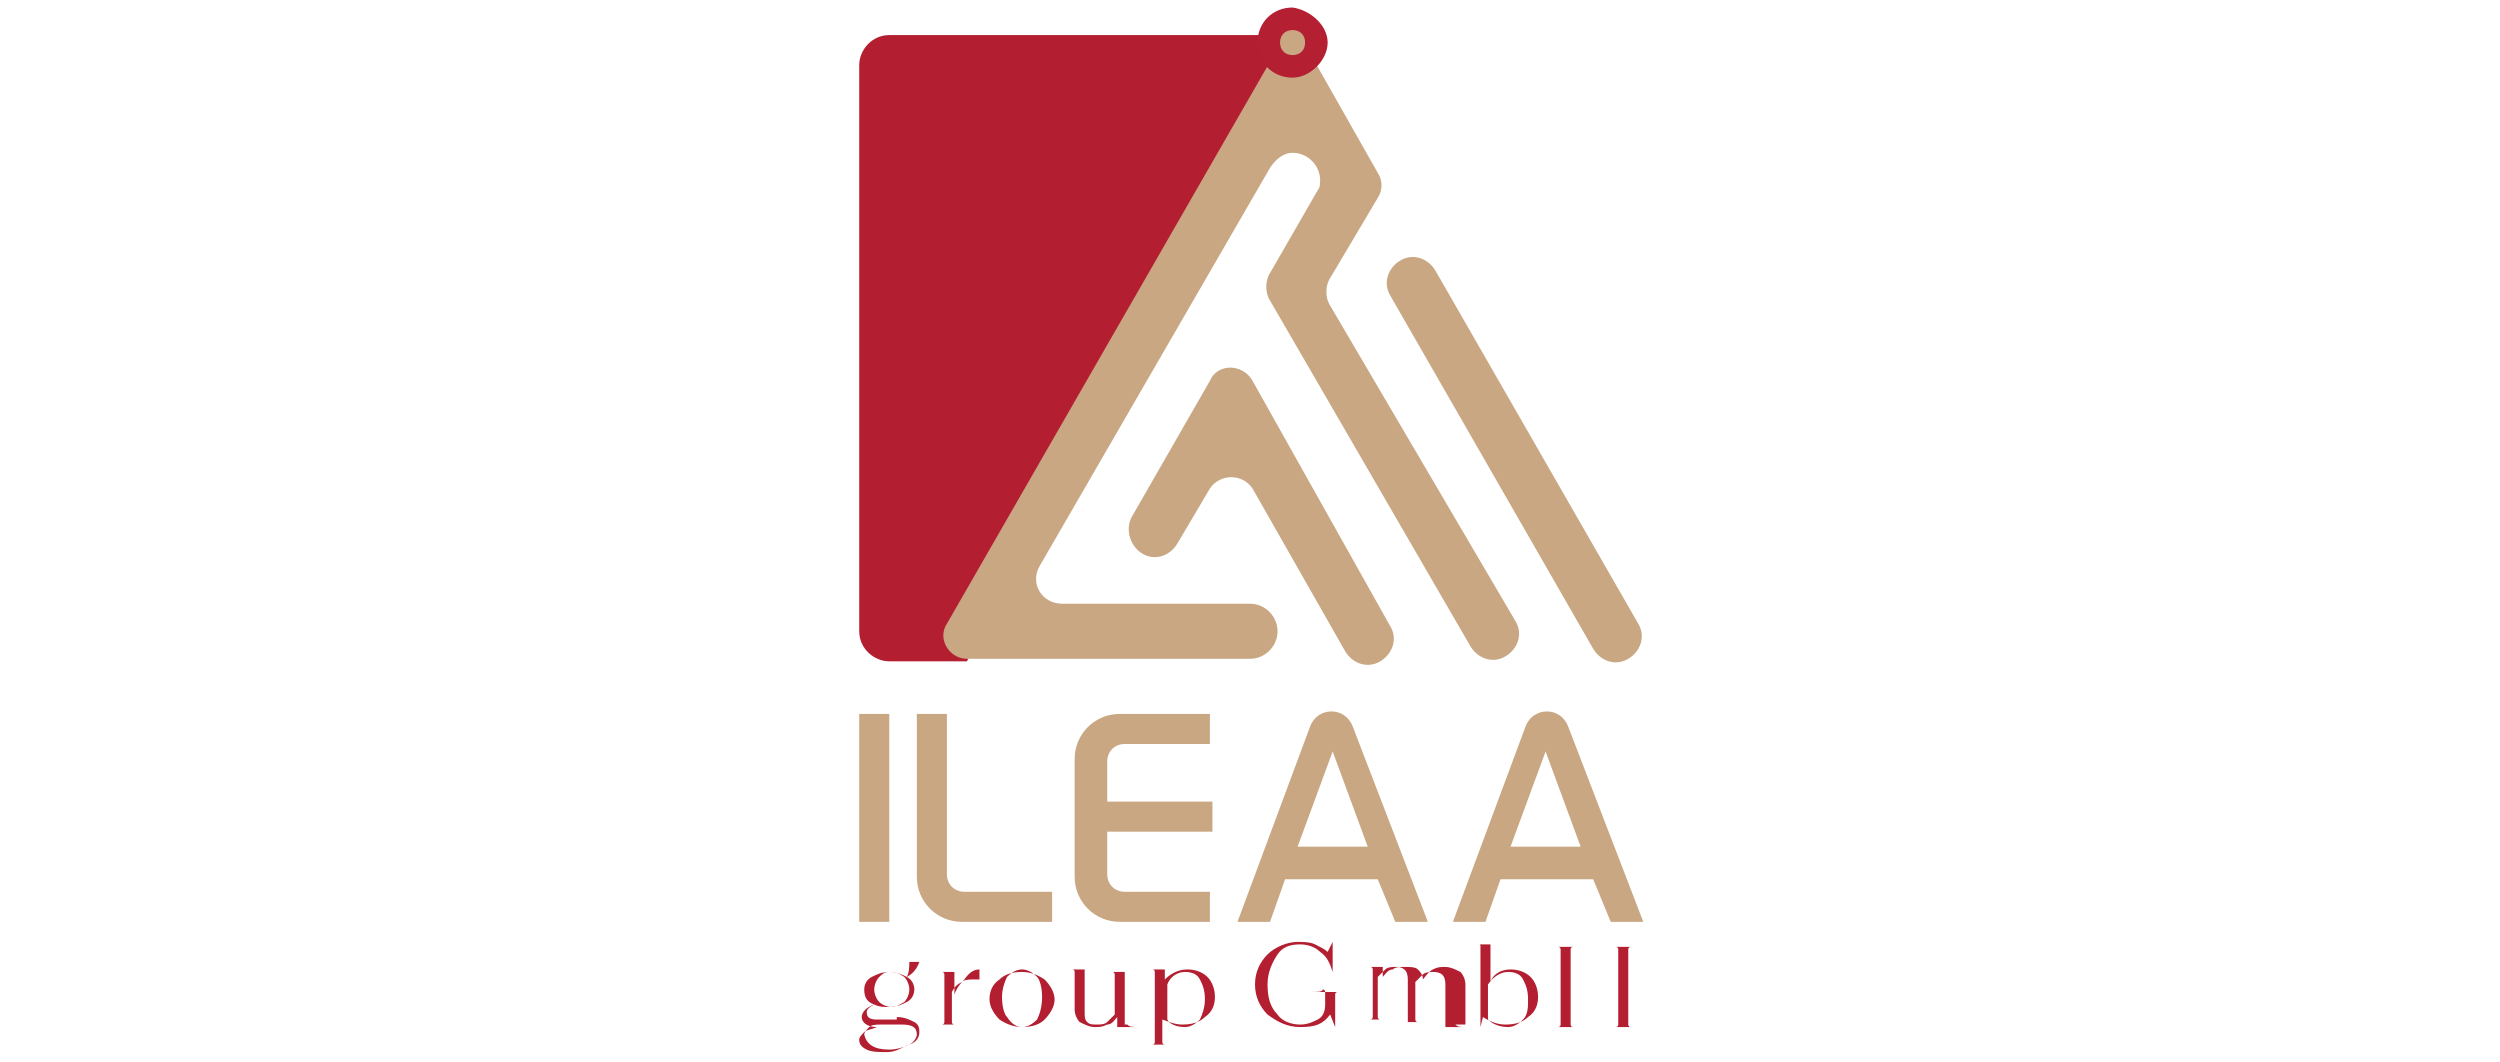 <?xml version="1.0" encoding="UTF-8"?>
<!-- Generator: Adobe Illustrator 25.0.1, SVG Export Plug-In . SVG Version: 6.00 Build 0)  -->
<svg xmlns="http://www.w3.org/2000/svg" xmlns:xlink="http://www.w3.org/1999/xlink" version="1.1" id="Layer_1" x="0px" y="0px" viewBox="0 0 99.8 42.4" style="enable-background:new 0 0 99.8 42.4;" xml:space="preserve">
<style type="text/css">
	.st0{fill:#C9A783;}
	.st1{fill:#B31F31;}
	.st2{fill-rule:evenodd;clip-rule:evenodd;fill:#B31F31;}
	.st3{fill:#B41F31;}
</style>
<g>
	<path class="st0" d="M35.5,36.8h-1.2v-8.3h1.2V36.8z"></path>
	<path class="st0" d="M38.5,35.6c-0.4,0-0.7-0.3-0.7-0.7v-6.4h-1.2V35c0,1,0.8,1.8,1.8,1.8h3.6v-1.2H38.5z"></path>
	<path class="st0" d="M48.4,33.2V32h-4.2v-1.6c0-0.4,0.3-0.7,0.7-0.7h3.4v-1.2h-3.6c-1,0-1.8,0.8-1.8,1.8V32v0.6V33v0.1V35   c0,1,0.8,1.8,1.8,1.8h3.6v-1.2h-3.4c-0.4,0-0.7-0.3-0.7-0.7v-1.7H48.4z"></path>
	<path class="st0" d="M51.8,33.8l1.4-3.8l1.4,3.8H51.8z M54,29c-0.3-0.8-1.4-0.8-1.7,0l-2.9,7.8h1.3l0.6-1.7H55l0.7,1.7h1.3L54,29z"></path>
	<path class="st0" d="M60.3,33.8l1.4-3.8l1.4,3.8H60.3z M62.6,29c-0.3-0.8-1.4-0.8-1.7,0L58,36.8h1.3l0.6-1.7h3.7l0.7,1.7h1.3   L62.6,29z"></path>
	<g>
		<path class="st1" d="M35.8,40.6c0.3,0,0.5,0.1,0.7,0.2c0.2,0.1,0.2,0.3,0.2,0.4c0,0.2-0.1,0.4-0.4,0.5S35.8,42,35.4,42    c-0.3,0-0.6,0-0.8-0.1c-0.2-0.1-0.3-0.2-0.3-0.4c0-0.1,0.1-0.2,0.2-0.3c0.1-0.1,0.3-0.1,0.5-0.2c-0.4,0-0.6-0.2-0.6-0.4    c0-0.2,0.2-0.4,0.5-0.5c-0.3-0.1-0.4-0.3-0.4-0.6c0-0.2,0.1-0.4,0.3-0.5c0.2-0.1,0.4-0.2,0.7-0.2c0.3,0,0.5,0.1,0.7,0.2    c0.1-0.2,0.1-0.4,0.1-0.6h0.4c-0.1,0.3-0.3,0.5-0.5,0.6c0.2,0.1,0.3,0.3,0.3,0.5c0,0.2-0.1,0.4-0.3,0.5c-0.2,0.1-0.4,0.2-0.7,0.2    c-0.2,0-0.4,0-0.6-0.1c-0.2,0.1-0.3,0.2-0.3,0.3c0,0.2,0.1,0.3,0.4,0.3H35.8z M35.5,41.9c0.3,0,0.6-0.1,0.8-0.2    c0.2-0.1,0.3-0.3,0.3-0.4c0-0.3-0.2-0.4-0.6-0.4h-0.8c-0.2,0-0.4,0-0.5,0.1c-0.1,0.1-0.2,0.2-0.2,0.3    C34.6,41.7,34.9,41.9,35.5,41.9z M35.5,38.8c-0.2,0-0.3,0.1-0.4,0.2c-0.1,0.1-0.2,0.3-0.2,0.5c0,0.2,0.1,0.4,0.2,0.5    c0.1,0.1,0.3,0.2,0.5,0.2c0.2,0,0.3-0.1,0.5-0.2c0.1-0.1,0.2-0.3,0.2-0.5c0-0.2-0.1-0.4-0.2-0.5C35.8,38.8,35.7,38.8,35.5,38.8z"></path>
		<path class="st1" d="M39.1,38.7L39.1,38.7l0,0.4c-0.1,0-0.1,0-0.2,0c-0.2,0-0.4,0-0.5,0.1c-0.2,0.1-0.3,0.2-0.4,0.4v1.2    c0,0,0,0.1,0.1,0.1c0.1,0,0.2,0,0.5,0v0h-1.4v0c0.2,0,0.3,0,0.4,0c0,0,0.1,0,0.1-0.1v-1.9c0,0,0-0.1-0.1-0.1c0,0-0.2,0-0.4,0v0    c0.3,0,0.6,0,0.9,0v0.9c0.1-0.3,0.3-0.5,0.4-0.6C38.7,38.8,38.9,38.7,39.1,38.7z"></path>
		<path class="st1" d="M41.7,40.7c-0.2,0.2-0.5,0.3-0.9,0.3c-0.3,0-0.6-0.1-0.9-0.3c-0.2-0.2-0.4-0.5-0.4-0.8c0-0.3,0.1-0.6,0.4-0.8    c0.2-0.2,0.5-0.3,0.9-0.3c0.3,0,0.6,0.1,0.9,0.3c0.2,0.2,0.4,0.5,0.4,0.8C42.1,40.2,41.9,40.5,41.7,40.7z M40.8,41    c0.2,0,0.4-0.1,0.6-0.3c0.1-0.2,0.2-0.5,0.2-0.9c0-0.4-0.1-0.7-0.2-0.8c-0.2-0.2-0.4-0.3-0.6-0.3c-0.2,0-0.4,0.1-0.6,0.3    c-0.1,0.2-0.2,0.5-0.2,0.8c0,0.4,0.1,0.7,0.2,0.8C40.4,40.9,40.6,41,40.8,41z"></path>
		<path class="st1" d="M45,40.9C45,40.9,45,40.9,45,40.9c0.1,0.1,0.2,0.1,0.5,0.1v0c-0.5,0-0.8,0-0.9,0v-0.4    c-0.1,0.1-0.2,0.3-0.4,0.3c-0.2,0.1-0.3,0.1-0.5,0.1c-0.2,0-0.4-0.1-0.6-0.2c-0.1-0.1-0.2-0.3-0.2-0.5v-1.5c0,0,0-0.1-0.1-0.1    c0,0-0.2,0-0.4,0v0c0.3,0,0.6,0,0.9,0v1.7c0,0.2,0,0.3,0.1,0.4c0.1,0.1,0.2,0.1,0.4,0.1c0.1,0,0.3,0,0.4-0.1    c0.1-0.1,0.2-0.2,0.3-0.3v-1.6c0,0,0-0.1-0.1-0.1c0,0-0.2,0-0.4,0v0c0.3,0,0.6,0,0.9,0V40.9z"></path>
		<path class="st1" d="M47.4,38.7c0.3,0,0.6,0.1,0.8,0.3c0.2,0.2,0.3,0.5,0.3,0.8c0,0.3-0.1,0.6-0.4,0.8c-0.2,0.2-0.5,0.3-0.9,0.3    c-0.3,0-0.5-0.1-0.8-0.2v0.9c0,0,0,0.1,0.1,0.1c0,0,0.2,0,0.4,0v0h-1.3v0c0.2,0,0.3,0,0.4,0c0,0,0.1,0,0.1-0.1v-2.8    c0,0,0-0.1-0.1-0.1c0,0-0.2,0-0.4,0v0c0.3,0,0.6,0,0.9,0v0.4C46.7,38.9,47,38.7,47.4,38.7z M47.3,41c0.2,0,0.4-0.1,0.6-0.3    c0.1-0.2,0.2-0.5,0.2-0.8c0-0.4-0.1-0.6-0.2-0.8c-0.1-0.2-0.3-0.3-0.6-0.3c-0.3,0-0.6,0.2-0.7,0.5v1.4C46.7,40.9,47,41,47.3,41z"></path>
		<path class="st1" d="M52.3,39.6h1.5v0c-0.2,0-0.3,0-0.4,0c0,0-0.1,0-0.1,0.1v1.3h0l-0.2-0.5c-0.3,0.4-0.6,0.5-1.2,0.5    c-0.5,0-0.9-0.2-1.3-0.5c-0.3-0.3-0.5-0.7-0.5-1.2c0-0.5,0.2-0.9,0.5-1.2c0.3-0.3,0.8-0.5,1.2-0.5c0.2,0,0.5,0,0.7,0.1    c0.2,0.1,0.4,0.2,0.5,0.3l0.2-0.4h0v1.2h0c-0.1-0.3-0.2-0.6-0.5-0.8c-0.2-0.2-0.5-0.3-0.8-0.3c-0.4,0-0.7,0.1-0.9,0.4    c-0.2,0.3-0.4,0.7-0.4,1.2c0,0.5,0.1,0.9,0.4,1.2c0.2,0.3,0.6,0.4,0.9,0.4c0.3,0,0.5-0.1,0.7-0.2c0.2-0.1,0.3-0.3,0.3-0.6v-0.5    c0,0,0-0.1-0.1-0.1C52.8,39.6,52.6,39.6,52.3,39.6L52.3,39.6z"></path>
		<path class="st1" d="M58.1,40.9C58.1,40.9,58.1,40.9,58.1,40.9c0.1,0.1,0.2,0.1,0.4,0.1v0h-0.8v-1.7c0-0.4-0.2-0.5-0.5-0.5    c-0.1,0-0.3,0-0.4,0.1c-0.1,0.1-0.2,0.2-0.3,0.3c0,0.1,0,0.1,0,0.1v1.4c0,0,0,0.1,0.1,0.1c0,0,0.2,0,0.4,0v0h-0.8v-1.7    c0-0.4-0.2-0.5-0.5-0.5c-0.1,0-0.3,0-0.4,0.1c-0.1,0.1-0.2,0.2-0.3,0.3v1.6c0,0,0,0.1,0.1,0.1c0,0,0.2,0,0.4,0v0h-1.2v0    c0.2,0,0.3,0,0.4,0c0,0,0.1,0,0.1-0.1v-1.9c0,0,0-0.1-0.1-0.1c0,0-0.2,0-0.4,0v0c0.3,0,0.6,0,0.9,0v0.4c0.1-0.1,0.2-0.3,0.4-0.3    c0.1-0.1,0.3-0.1,0.5-0.1c0.2,0,0.4,0,0.5,0.1c0.1,0.1,0.2,0.2,0.2,0.4c0.1-0.1,0.2-0.3,0.4-0.4s0.3-0.1,0.5-0.1    c0.2,0,0.4,0.1,0.6,0.2c0.1,0.1,0.2,0.3,0.2,0.5V40.9z"></path>
		<path class="st1" d="M60.3,38.7c0.3,0,0.6,0.1,0.8,0.3c0.2,0.2,0.3,0.5,0.3,0.8c0,0.3-0.1,0.6-0.4,0.8c-0.2,0.2-0.5,0.3-0.9,0.3    c-0.3,0-0.6-0.1-0.9-0.3L59.1,41h0v-3.2c0-0.1,0-0.1-0.1-0.1c0,0-0.2,0-0.4,0v0c0.5,0,0.8,0,0.9,0v1.5    C59.6,38.9,59.9,38.7,60.3,38.7z M60.2,41c0.2,0,0.4-0.1,0.6-0.3c0.2-0.2,0.2-0.5,0.2-0.8c0-0.4-0.1-0.6-0.2-0.8    c-0.1-0.2-0.3-0.3-0.6-0.3c-0.3,0-0.6,0.2-0.8,0.5v1.4C59.6,40.9,59.9,41,60.2,41z"></path>
		<path class="st1" d="M65.5,37.8c-0.2,0-0.4,0-0.4,0c0,0-0.1,0-0.1,0.1v3c0,0,0,0.1,0.1,0.1c0,0,0.2,0,0.4,0v0h-1.4v0    c0.2,0,0.4,0,0.4,0c0,0,0.1,0,0.1-0.1v-1.6h-1.9v1.6c0,0,0,0.1,0.1,0.1c0,0,0.2,0,0.4,0v0h-1.4v0c0.2,0,0.4,0,0.4,0    c0,0,0.1,0,0.1-0.1v-3c0,0,0-0.1-0.1-0.1c0,0-0.2,0-0.4,0v0h1.4v0c-0.2,0-0.4,0-0.4,0c0,0-0.1,0-0.1,0.1v1.4h1.9v-1.4    c0,0,0-0.1-0.1-0.1c0,0-0.2,0-0.4,0v0L65.5,37.8L65.5,37.8z"></path>
	</g>
	<path class="st2" d="M38.6,26.4h-0.9h-2.2c-0.6,0-1.2-0.5-1.2-1.2V2.6c0-0.6,0.5-1.2,1.2-1.2h16.1L38.6,26.4z"></path>
	<path class="st0" d="M52.5,2.6h-1.8V0.8h1.8V2.6z"></path>
	<g>
		<path class="st0" d="M50,15.2c-0.4-0.7-1.4-0.7-1.7,0l-3.1,5.4c-0.3,0.5-0.1,1.2,0.4,1.5c0.5,0.3,1.1,0.1,1.4-0.4l1.3-2.2    c0.4-0.6,1.3-0.6,1.7,0l3.7,6.5c0.3,0.5,0.9,0.7,1.4,0.4c0.5-0.3,0.7-0.9,0.4-1.4L50,15.2z"></path>
		<path class="st0" d="M65.4,24.9l-8.1-14.1c-0.3-0.5-0.9-0.7-1.4-0.4c-0.5,0.3-0.7,0.9-0.4,1.4l8.1,14.1c0.3,0.5,0.9,0.7,1.4,0.4    C65.5,26,65.7,25.4,65.4,24.9z"></path>
		<path class="st0" d="M53.1,12.2c-0.2-0.3-0.2-0.8,0-1.1L55,7.9c0.2-0.3,0.2-0.7,0-1l-3.4-6l-13.8,24c-0.4,0.6,0.1,1.4,0.8,1.4    h11.3c0.6,0,1.1-0.5,1.1-1.1c0-0.6-0.5-1.1-1.1-1.1h-7.5c-0.8,0-1.3-0.8-0.9-1.5l9.2-15.9l0,0c0.2-0.3,0.5-0.6,0.9-0.6    c0.6,0,1.1,0.5,1.1,1.1c0,0.1,0,0.3-0.1,0.4l0,0l-1.9,3.3c-0.2,0.3-0.2,0.8,0,1.1l8,13.8c0.3,0.5,0.9,0.7,1.4,0.4    c0.5-0.3,0.7-0.9,0.4-1.4L53.1,12.2z"></path>
	</g>
	<path class="st3" d="M51.6,1.2c-0.3,0-0.5,0.2-0.5,0.5s0.2,0.5,0.5,0.5c0.3,0,0.5-0.2,0.5-0.5S51.9,1.2,51.6,1.2 M51.6,3.1   c-0.8,0-1.4-0.6-1.4-1.4s0.6-1.4,1.4-1.4C52.3,0.4,53,1,53,1.7S52.3,3.1,51.6,3.1"></path>
</g>
</svg>

